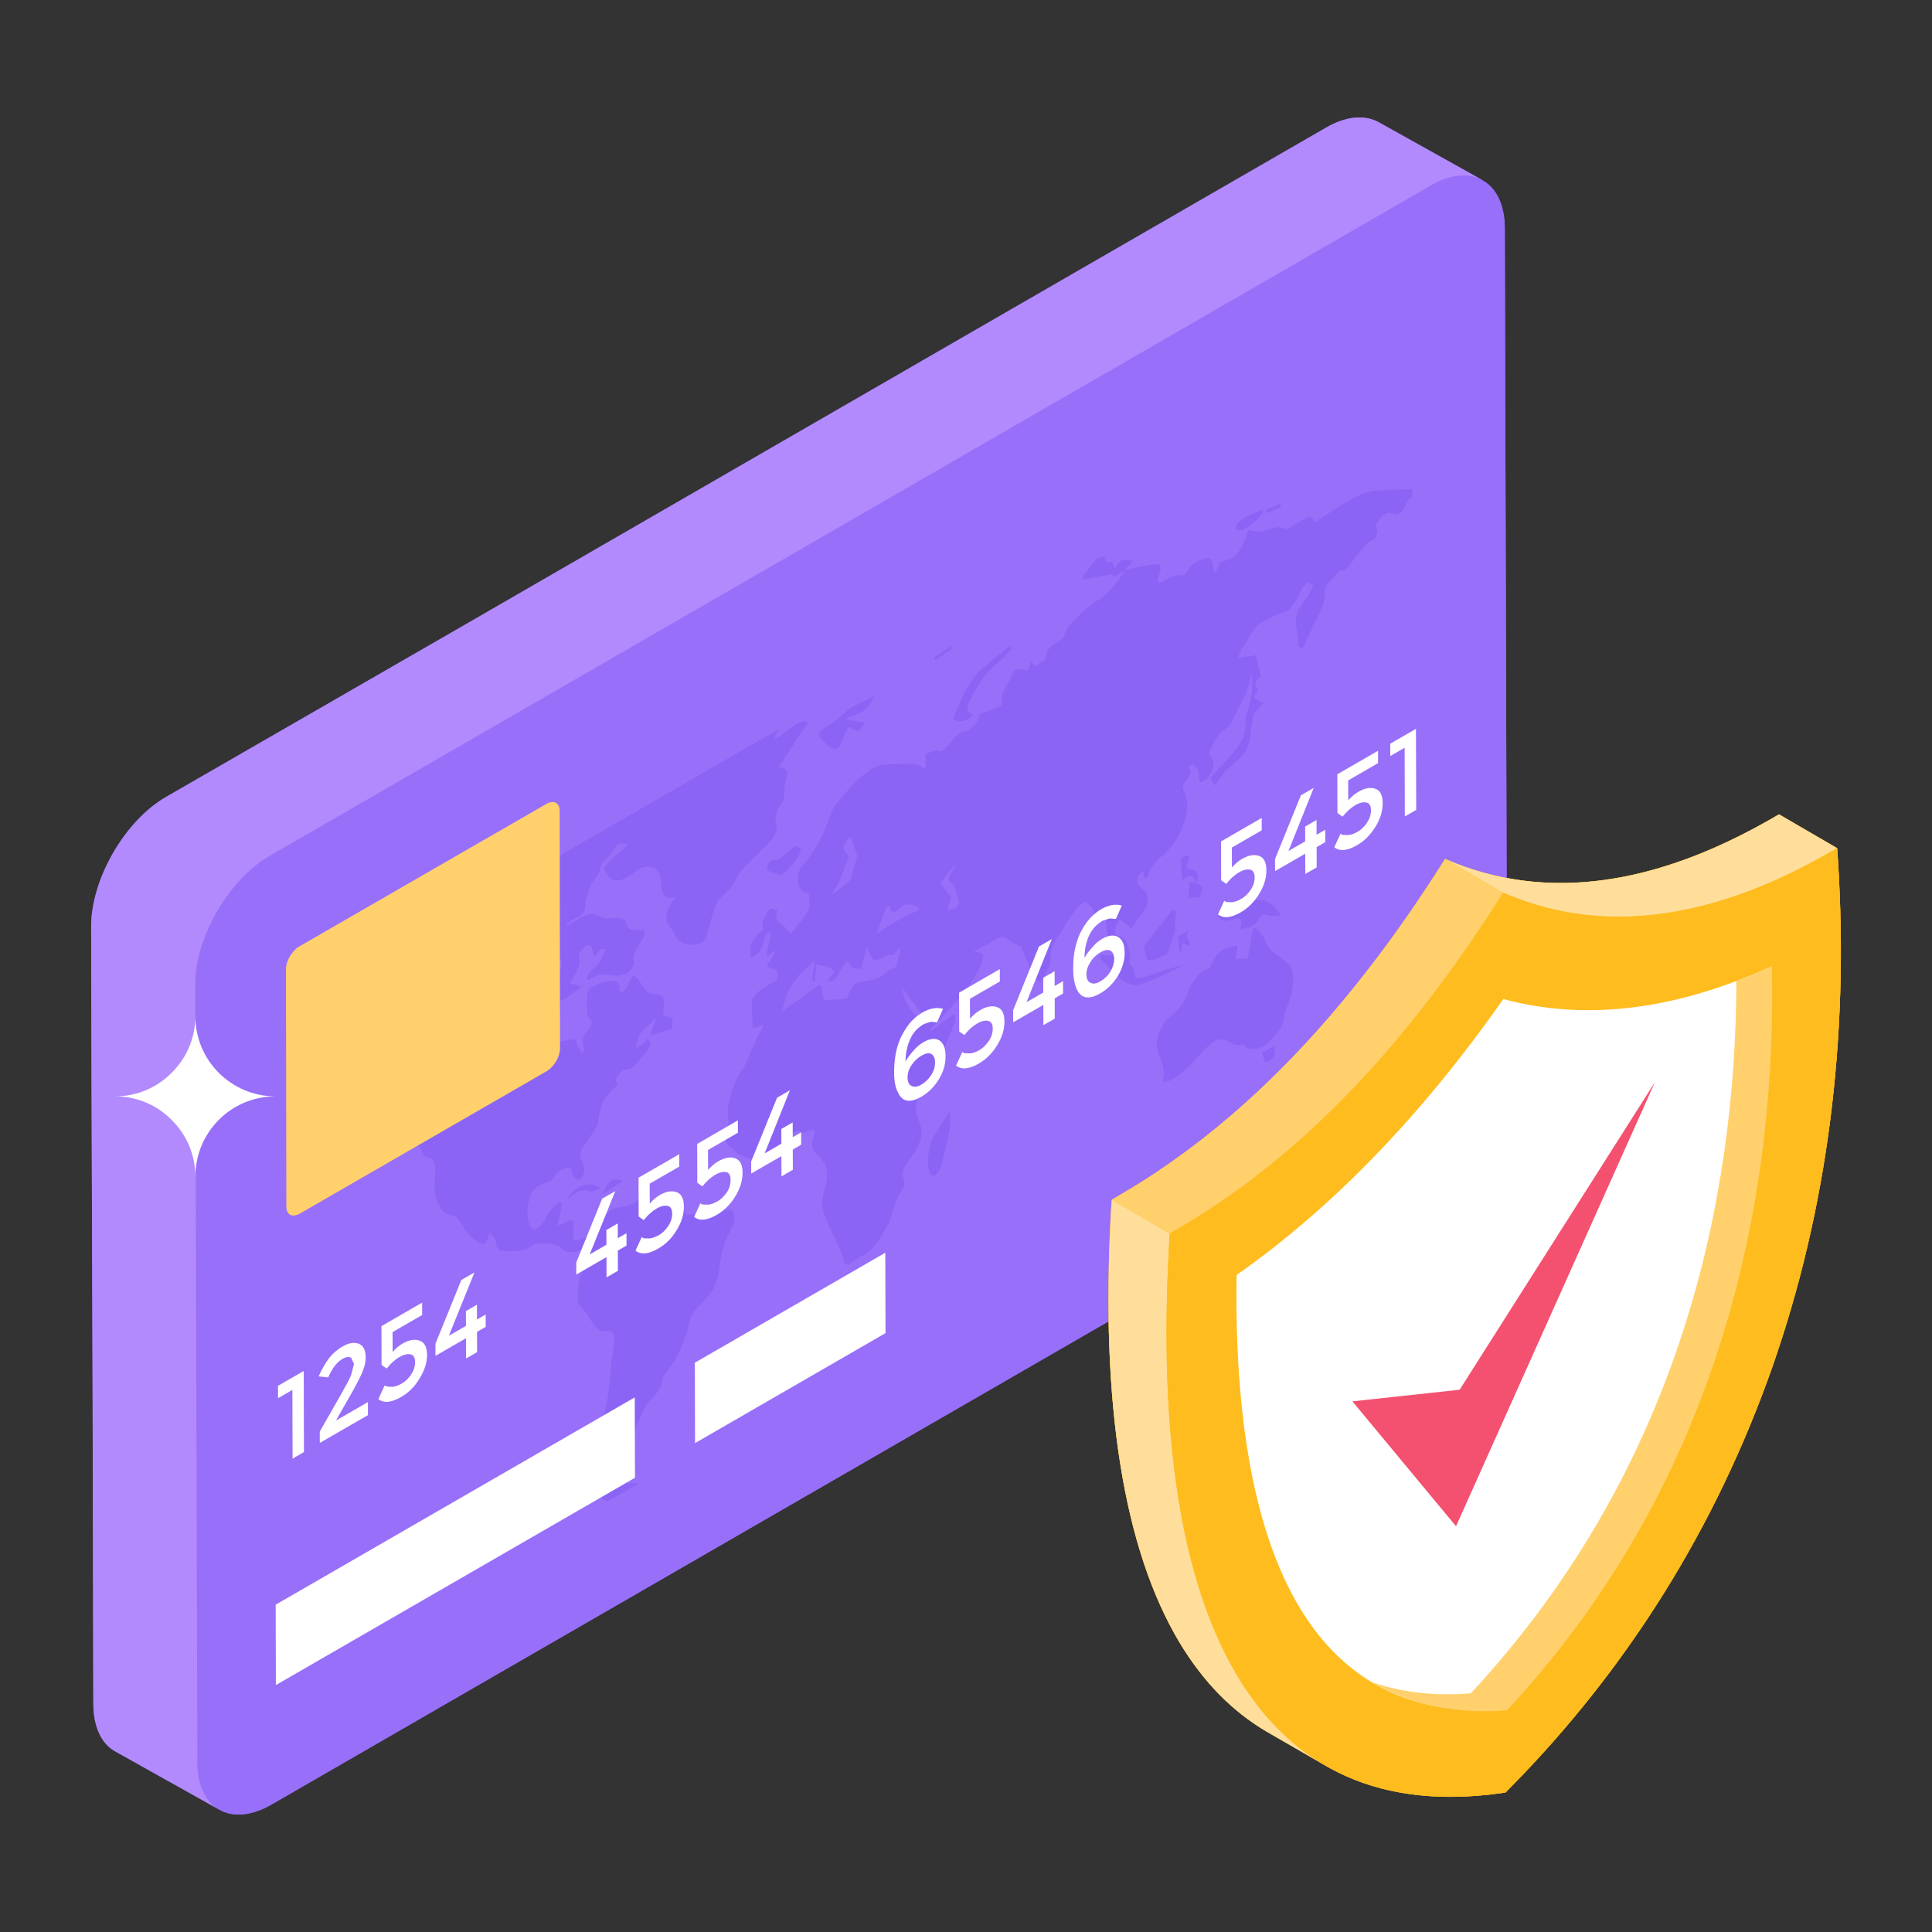 <svg id="Layer_1" enable-background="new 0 0 53 53" height="512" viewBox="0 0 53 53" width="512" xmlns="http://www.w3.org/2000/svg"><rect x="0" y="0" width="53" height="53" fill="#333333" stroke="none"/><g id="_x35_9"><g><path d="m41.341 27.58c0 1.3-.92 2.89-2.04 3.54l-31.85 18.38c-.62.36-1.18.36-1.55.06.03.03.07.06.11.08l-2.86-1.6c-.36-.2-.59-.66-.59-1.31l-.02-8.54-.03-8.77-.01-4c0-1.3.91-2.89 2.04-3.55l8.16-4.7 13.26-7.66 10.42-6.01c.57-.33 1.08-.35 1.45-.14l2.85 1.59c-.01-.01-.03-.02-.05-.02.4.2.65.66.65 1.34z" fill="#986ff9"/></g><g><g><g><g><g><g><path d="m48.621 37.5c-1.54 4.38-3.96 8.27-7.21 11.56l-.11.11-.11.02c-1.94.27-3.59 0-4.94-.82l-1.49-.86c-.96-.56-1.76-1.38-2.41-2.46-1.53-2.57-2.16-6.53-1.88-11.78l.03-.36.29-.17c.46-.27.91-.55 1.35-.87 1.41-.99 2.76-2.21 4.05-3.66 1.13-1.27 2.21-2.71 3.24-4.32l.21-.33.21.09c1.76.71 3.67.76 5.7.15.96-.28 1.95-.72 2.96-1.29l.29-.17 1.6.93.02.33c.31 4.9-.29 9.58-1.8 13.9z" fill="#febc1f"/></g></g></g></g><g><g><g><path d="m40.679 4.947c-.362-.201-.874-.181-1.447.151l-6.432 8.221-8.201 10.492-9.768 12.482-4.774 6.1-4.643 5.939c0 .643.231 1.096.593 1.307l-2.854-1.598c-.362-.201-.593-.663-.593-1.306l-.02-8.542-.03-8.774-.01-4c0-1.296.915-2.884 2.04-3.547l8.16-4.703 13.266-7.658 10.412-6.01c.573-.332 1.085-.352 1.457-.141z" fill="#b28afd"/></g><g><path d="m39.231 5.099c1.132-.653 2.045-.133 2.049 1.168l.06 21.31c.004 1.301-.92 2.891-2.044 3.54l-31.841 18.383c-1.124.649-2.037.128-2.041-1.172l-.06-21.31c-.004-1.291.912-2.887 2.044-3.54z" fill="#986ff9"/></g><g opacity=".5"><g><path d="m26.094 17.723c.002.028.004.057.007.085-.154.105-.309.211-.463.317-.002-.031-.006-.061-.008-.091.155-.104.309-.207.464-.312z" fill="#7e5af2"/></g><g><path d="m15.864 32.573c.198-.114.427-.119.622.014-.099.036-.225.125-.292.099-.129-.049-.262-.035-.419.055-.072.042-.149.099-.232.174.084-.154.197-.27.322-.343z" fill="#7e5af2"/></g><g><path d="m16.79 32.377c.083-.048.175-.036.3.021-.212.14-.383.252-.572.376.1-.218.181-.344.272-.397z" fill="#7e5af2"/></g><g><path d="m12.636 26.269c.052-.03.101-.024.141.07.043.101.263.022.393.022.048-.113.098-.229.129-.301.128-.002.223-.007.315-.005.028.001.071.018.067.039-.011.058-.037.151-.07.178-.213.185-.429.381-.645.521-.007.004-.013.008-.02.012-.111.064-.243.074-.33.041-.129-.05-.263.014-.413.093-.05.026-.098.018-.204.035.206-.241.354-.435.515-.599.04-.04.081-.084.121-.108z" fill="#7e5af2"/></g><g><path d="m13.115 25.748c.06-.035.132-.031.197-.05-.059.121-.106.285-.181.352-.012.011-.024.02-.038.027-.077.045-.174.038-.296.07.124-.167.198-.298.287-.377.01-.009.02-.016.031-.022z" fill="#7e5af2"/></g><g enable-background="new"><g><path d="m34.617 28.879c.133-.07.227-.12.332-.174.048.11.046.265-.099.38-.018.014-.034.025-.048.033-.16.092-.12-.144-.184-.239z" fill="#7e5af2"/></g><g><path d="m34.368 25.486c.024-.012.047-.024.071-.036.087.103.211.171.253.313.118.403.478.456.689.723.129.164.122.641-.017.997-.053.135-.132.288-.138.404-.019.316-.243.496-.408.697-.035.042-.08.078-.13.107-.196.113-.471.119-.549.003-.011-.015-.016-.054-.027-.049-.275.118-.388-.133-.604-.129-.067.001-.134.025-.202.064-.165.095-.331.283-.488.457-.068.075-.135.153-.206.219-.099.093-.2.19-.303.258-.045.031-.093.062-.14.089-.069.04-.137.071-.198.081-.129.021-.039-.161-.046-.259-.014-.198-.074-.371-.145-.523-.124-.265.005-.733.305-.998.209-.185.383-.339.498-.673.101-.297.274-.502.451-.605.05-.029.1-.049.148-.061.068-.136.113-.266.187-.362.066-.085.162-.138.245-.193.033-.019.065.001.098-.011.271-.1.272-.102.173.301.108-.002.218-.002.344-.003.049-.29.093-.55.137-.81z" fill="#7e5af2"/></g><g><path d="m33.537 24.917c.11-.063.167.043.22.144.086-.098.177-.245.243-.284.007-.004.013-.007.02-.008.235-.054.484-.111.68-.061.188.049.317.226.449.418-.12-.003-.251.02-.355-.016-.059-.02-.107-.032-.158-.003-.039.022-.079.07-.127.157-.029.053-.092.104-.15.137-.02.011-.039.021-.056.027-.098.038-.192.038-.3.057.119-.287.001-.318-.183-.264-.194.059-.369.084-.426-.159.057-.077.104-.122.144-.146z" fill="#7e5af2"/></g><g><path d="m32.644 25.505c-.194.252.018.255.009.451-.086-.038-.15-.067-.218-.096-.012.076-.023.152-.035.229-.016.009-.032.019-.049.028-.01-.143-.021-.287-.031-.425.131-.076.219-.126.324-.187z" fill="#7e5af2"/></g><g><path d="m32.832 24.228.001-.005.004.006z" fill="#7e5af2"/></g><g><path d="m32.636 24.19c.057.011.127.024.196.039.002 0.0.004.001.006.001l-.009.009c.054.032.139.037.154.102.014.06-.049.183-.078.279-.057-0-.113-.004-.173.003-.053.006-.109.024-.14.031.014-.149.029-.305.044-.465z" fill="#7e5af2"/></g><g><path d="m32.155 24.959c.029.012.088.034.109.044-.015.196-.026.354-.037.512.011-.009.022-.017.032-.025-.063.182-.126.363-.191.545-.018.049-.042.136-.055.143-.167.069-.35.175-.488.165-.084-.007-.101-.195-.14-.31-.009-.025.013-.098.035-.128.237-.309.475-.614.735-.946z" fill="#7e5af2"/></g><g><path d="m32.544 23.81c.152.067.402.025.29.413-.048-.07-.086-.156-.151-.196-.025-.015-.068-.002-.125.031-.038.022-.082.052-.133.089-.009-.202-.018-.404-.027-.606.011-.007.022-.013.032-.019.21-.121.226-.054.113.287z" fill="#7e5af2"/></g><g><path d="m28.791 26.655c.143.04.213.114-.039.34.013-.113.026-.227.039-.34z" fill="#7e5af2"/></g><g><path d="m26.055 30.489c.001.178.025.329-.004.497-.047.281-.132.575-.194.861-.034.153-.094.323-.194.381-.023.013-.049.021-.076.02-.085-0-.123-.195-.134-.333-.011-.139.028-.315.059-.478.016-.082.051-.181.098-.258.124-.205.258-.402.445-.69z" fill="#7e5af2"/></g><g><path d="m34.111 14.219c.005-.003.009-.005.014-.008.171-.088.342-.158.512-.234.003.033.007.066.01.1-.071.077-.138.165-.212.227-.085.071-.174.137-.262.188-.017.01-.035.019-.052.028-.07.034-.146.033-.203.017-.022-.006-.018-.128.003-.15.056-.066.126-.13.19-.167z" fill="#7e5af2"/></g><g><path d="m30.865 15.651.002-.002-.001.002z" fill="#7e5af2"/></g><g><path d="m30.115 15.316c.073-.042.194-.049.199-.01.015.123.051.137.16.1.044-.016.065.114.104.192.066-.118.125-.183.182-.216.105-.061.201-.012.316.01-.092.112-.151.184-.209.256l.005-.007c-.112.065-.223.129-.345.199-0-.038-0-.09-0-.097-.278.054-.541.106-.803.158-.005-.033-.01-.066-.015-.099.125-.159.242-.336.377-.465.008-.008.019-.016.03-.022z" fill="#7e5af2"/></g><g><path d="m38.02 13.446c.244-.014.485-.022.726-.031 0.0.066 0.0.131.001.197-.057.064-.148.131-.166.191-.049.159-.115.244-.183.283-.069.04-.139.032-.194.006-.076-.036-.142-.03-.204.006-.092.053-.175.171-.267.32.02.049.064.093.057.16-.006.064-.067.206-.095.222-.289.121-.458.451-.676.711-.037.044-.098.126-.117.137-.05-.025-.093-.019-.133.004-.054.031-.105.096-.155.159-.05.063-.1.126-.154.158-.049.028-.135.201-.126.245.065.332-.183.664-.331.995-.084.187-.171.373-.256.56-.036-.003-.071-.006-.107-.009-.032-.252-.083-.493-.089-.763-.006-.328.342-.557.472-.949-.052-.015-.131-.08-.18-.051-.099.091-.192.244-.238.37-.059.162-.201.338-.333.414-.04.023-.078.037-.113.039-.124.006-.351.159-.549.259-.263.151-.353.464-.519.688-.048.066-.075.159-.131.28.167-.025.314-.046.497-.073.035.158.082.377.13.593-.272.19-.1.271-.076.386-.04.048-.077.094-.115.141.037.044.067.1.114.128.05.03.115.032.173.045-.097.104-.193.209-.29.311-.063.291-.078.544-.126.806-.019.102-.101.249-.177.333-.136.15-.294.257-.434.404-.11.114-.204.262-.332.429-.025-.039-.063-.101-.132-.209.191-.203.37-.382.539-.58.129-.15.268-.316.356-.491.068-.135.066-.296.087-.442.011-.068-.014-.129.008-.193.16-.451.212-.833.14-1.196-.024.438-.275.851-.49 1.268-.047.093-.117.229-.174.262-.272.156-.367.428-.49.694.028.052.063.103.089.162.091.202-.03.487-.261.621-.04.022-.091.019-.094-.004-.019-.101-.007-.227-.037-.315-.024-.074-.091-.107-.156-.178-.019.019-.07.065-.104.096.171.169-.076.335-.141.488-.027.063.005.151.031.206.192.398-.019 1.141-.475 1.608-.201.206-.437.349-.53.691-.006.025-.071.06-.097.081-.012-.087-.021-.158-.03-.228-.049.053-.129.112-.142.16-.02.079-.02.177.009.22.063.096.17.144.223.25.075.15.039.342-.142.56-.102.124-.189.271-.274.393-.123-.095-.228-.177-.335-.259-.157.274-.16.458.024.486.207.032.209.276.278.449.027.066-.051.259-.013.288.102.08.123.212.153.364.014.076.23-.003.358-.028.017-.003.035-.012.054-.023.396-.151.657-.219.924-.269-.404.181-.814.398-1.21.526-.178.058-.354-.02-.48-.118-.228-.175-.419-.409-.625-.619.01-.025.019-.051.029-.076.123.006.247.012.422.02-.061-.12-.106-.204-.148-.292-.036-.076-.084-.147-.095-.242-.022-.201-.024-.417-.035-.666-.082.087-.146.146-.196.174-.093.054-.134.001-.143-.171-.007-.144-.15-.2-.225-.287-.316.182-.461.53-.653.811-.166.244-.337.492-.301.763.008.058-.001.144-.031.208-.072.148-.162.291-.245.435-.062-.052-.144-.084-.182-.163-.131-.276-.247-.57-.35-.815-.12-.06-.228-.092-.311-.16-.1-.082-.19-.149-.361-.051-.079.052-.119.076-.159.099-.145.084-.297.15-.471.241.07.015.112.026.156.033.129.024.13.117.045.32-.264.622-.696 1.037-1.102 1.485-.094.102-.192.196-.287.294.004.021.009.041.014.06.158-.121.316-.245.475-.362.022-.016.158-.12.171-.096.027.049.04.149.01.222-.152.379-.309.76-.487 1.133-.115.24-.267.471-.407.7-.218.358-.198.623-.098.841.152.327.093.608-.217 1.038-.131.182-.301.386-.186.58.028.048.006.215-.038.275-.244.334-.239.699-.435 1.035-.176.302-.338.605-.605.759-.027.016-.056.03-.085.042-.086.046-.134.084-.181.121-.046.036-.091.071-.132.095-.034.02-.065.031-.09.027-.09-.013-.097-.222-.149-.337-.168-.375-.359-.728-.5-1.129-.051-.147-.032-.406.038-.615.157-.468.03-.704-.141-.884-.127-.135-.274-.207-.155-.558.059-.173-.008-.227-.154-.148-.06.034-.15.074-.173.044-.114-.15-.258.016-.413.144-.231.191-.506.462-.742.553-.202.078-.384-.032-.559-.09-.09-.03-.136-.146-.221-.191-.147-.079-.198-.214-.114-.494.041-.134.037-.278.016-.389-.05-.274.185-.999.412-1.287.083-.105.13-.26.19-.394.071-.156.135-.315.208-.471.045-.098.099-.192.174-.336-.125.036-.197.057-.297.087-.012-.25-.038-.498-.026-.765.002-.058.142-.216.225-.279.147-.108.297-.178.46-.272.06-.229-.002-.323-.152-.334-.05-.004-.085-.044-.128-.068.046-.068.094-.135.139-.204.04-.06.078-.123.098-.213-.079.059-.156.119-.252.193.044-.225.083-.427.13-.672-.029-.016-.057-.017-.084-.002-.042.024-.078.088-.1.2-.048.237-.148.405-.374.485-0-.113-.001-.225-.001-.357.034-.053.084-.14.143-.213.059-.074.128-.134.21-.215-.006-.07-.04-.148-.013-.221.046-.118.124-.269.204-.336.063-.037.198.033.189.064-.109.367.168.302.235.469.028.072.101.098.15.145.149-.199.339-.4.459-.631.07-.133.025-.311.032-.469-.22-.014-.345-.215-.299-.529.011-.073.07-.188.125-.249.374-.418.601-.898.771-1.414.033-.1.112-.215.184-.303.302-.372.613-.735.972-.943.124-.069.219-.094.301-.098.284-.015.567-.026.841-.014.105.005.187.076.303.128-0-.13-.001-.24-.001-.399.1-.034.24-.129.315-.099.053.023.098.016.144-.01.044-.026.089-.07.141-.124.158-.163.308-.4.517-.401.015-0.0.032-.006.051-.017.07-.04.161-.142.233-.216.034-.035.046-.122.084-.231.156-.063.362-.147.581-.235.008-.019.04-.07.034-.086-.077-.256.184-.513.272-.766.058-.169.27-.198.421-.094.026-.067.051-.133.105-.268.053.057.092.101.128.138.093-.075.177-.142.276-.221-.01-.205.104-.323.259-.413.165-.094.246-.159.275-.322.011-.061.087-.158.143-.214.241-.239.476-.492.744-.646.025-.014.05-.028.075-.04.14-.08.272-.251.391-.387.102-.117.192-.258.286-.389.316-.089.549-.138.777-.17.214-.03.246.053.137.341-.068.178-.007.194.094.137.185-.103.368-.222.53-.171.012.004.035-.004.061-.019.045-.026.098-.072.114-.107.098-.214.217-.227.348-.294.234-.116.355-.064.356.21 0.0.035.023.056.061.144.058-.143.094-.231.125-.308.133-.026.236-.055.321-.105.187-.108.292-.31.461-.77.085.015.165.036.251.044.059.007.123.013.189-.014.213-.087.411-.15.578-.06.025.013.068-.004.116-.032.043-.025.115-.074.166-.104.05-.029.081-.049.112-.068.033-.021.066-.043.098-.061.123-.071.235-.102.294.061.005.014.033.017.049.008.292-.192.568-.392.862-.561.181-.105.366-.196.541-.251.178-.056.344-.044.514-.053zm-13.4 12.943c.028-.128.054-.253.082-.381-.016.001-.031.001-.046-0-.049.067-.098.133-.146.2-.084-.028-.164-.009-.246.034-.151.081-.299.164-.368.007-.038-.086-.077-.171-.116-.255-.038.075-.028.116-.039.162-.035.139-.078.279-.119.418-.078-.008-.167.004-.229-.033-.062-.036-.093-.122-.137-.182-.16.113-.241.448-.399.539-.049.028-.106.033-.174 0.0.074-.081.14-.153.206-.224-.047-.048-.083-.116-.143-.138-.103-.039-.219-.05-.362-.078-.008.168-.016.307-.024.447-.028.011-.057.023-.086.035.026-.193.053-.385.08-.585-.148.132-.296.265-.43.386-.111.168-.238.321-.314.486-.08.174-.112.361-.156.512.266-.188.554-.385.84-.598.224-.165.261-.155.269.1.003.076.019.188.062.189.195.004.404-.026.608-.043.062-.19.167-.432.365-.455.183-.02.362-.034.556-.146.066-.038.133-.087.203-.152.05-.044.105-.045.161-.077.043-.025.082-.068.103-.167m-1.624-2.153c-.041.093-.115.179-.173.267l.022.021c.143-.111.287-.218.429-.334.027-.023.057-.08.07-.121.065-.211.127-.423.176-.589-.069-.185-.132-.359-.195-.531-.215.237-.231.325-.094.465.025.027.05.088.034.132-.081.231-.169.462-.269.691m1.736 2.831c.095.498.418.958.642.876-.226-.31-.433-.593-.642-.876m-.442-2.109c-.067.184-.136.368-.24.648.243-.158.223-.154.523-.328.35-.202.4-.209.616-.309.002-.027.005-.054.007-.081-.14-.033-.259-.141-.438-.038-.051.029-.106.075-.168.145-.003.004-.007.007-.012.009-.034.019-.096.009-.12-.015-.038-.036-.049-.109-.071-.168-.033.045-.066.091-.099.137m1.913-.034c.037-.021.112-.153.105-.18-.034-.154-.081-.299-.138-.43-.036-.082-.14-.11-.141-.206-.001-.074.107-.215.167-.325-.01-.01-.019-.021-.029-.031-.113.146-.226.292-.367.472.107.142.202.263.307.404-.032.086-.071.188-.118.316.086-.004.149.013.214-.019" fill="#7e5af2"/></g><g><path d="m21.764 23.243c.113-.065.167-.009.206.061.017.028-.086.223-.156.317-.092.124-.207.223-.365.391-.119-.037-.257-.072-.386-.127-.025-.01-.029-.103-.008-.149.024-.052.095-.135.124-.152.004-.003.008-.004.01-.003.065.026.131.009.196-.029.105-.061.209-.175.304-.255.027-.023.052-.041.074-.053z" fill="#7e5af2"/></g><g><path d="m14.25 25.165-.003-.002.004.001z" fill="#7e5af2"/></g><g><path d="m14.4 24.961c.078-.045.169-.002.321.121-.041.043-.079.073-.115.093-.141.081-.243.013-.356-.011.053-.107.099-.174.15-.203z" fill="#7e5af2"/></g><g><path d="m13.74 25.22c.215-.124.369-.124.506-.057.011.135-.031.193-.086.225-.025.015-.053.024-.081.033-.028.009-.056.018-.078.031-.002.001-.003.002-.005.003-.003.002-.007.004-.01.006-.067.039-.145.04-.2.022-.067-.021-.115-.085-.203-.158.056-.042.108-.077.158-.105z" fill="#7e5af2"/></g><g><path d="m21.347 21.05c.243-0.0.309.091.193.435-.054.161.032.337-.106.563-.035.058-.08.115-.099.174-.031.092-.078.216-.061.27.065.192.049.383-.16.601-.228.238-.463.462-.692.695-.064.065-.142.143-.174.221-.109.263-.272.43-.457.595-.066.059-.138.176-.17.268-.089.261-.164.524-.235.783-.032.114-.082.172-.137.203-.043.025-.089.034-.13.043-.264.051-.473-.009-.593-.24-.055-.109-.134-.193-.192-.301-.11-.203-.058-.398.185-.739-.242.069-.394-.096-.39-.421.006-.392-.365-.566-.698-.296-.08.065-.157.121-.232.165-.156.09-.3.122-.422.048-.083-.051-.13-.164-.215-.276.156-.314.444-.414.677-.697-.102.023-.186-.035-.277.018-.046.027-.094.081-.146.188-.093.185-.313.232-.356.506-.017.107-.15.252-.243.399-.042.125-.094.281-.169.506.042.229-.052.316-.179.39-.132.076-.269.129-.361.265.068-.034.11-.051.146-.071.253-.176.539-.38.786-.206.127.092.349.028.523.047.076.01.191.014.198.087.033.28.238.236.418.237.134-0.0.146.063.047.251-.106.199-.284.379-.239.622.016.078-.073.25-.198.322-.025.014-.051.025-.079.03-.06.01-.124.031-.182.032-.218.006-.404-.107-.662.042-.034.02-.07.044-.107.075-.019.011-.042-.015-.064-.025.037-.201.156-.261.273-.369.096-.089.163-.275.257-.443-.069-.01-.121-.016-.147-.018-.072.091-.126.162-.181.232-.013-.052-.028-.1-.04-.154-.023-.106-.027-.23-.179-.152-.151.087-.213.208-.19.327.049.247-.122.467-.266.687.116.035.215.064.338.102-.165.12-.296.216-.428.313-.085.029-.181.062-.263.109-.05.029-.094.062-.126.108-.171.243-.323.529-.424.801-.024.066.162.201.289.204.236.004.5-.07.748-.098.037-.005.048.077.068.121.046.09.09.184.135.275.019-.021.039-.04.058-.061.002-.03.01-.066.004-.088-.051-.158-.082-.294.132-.524.115-.125.098-.266-.005-.328-.043-.025-.041-.132-.045-.212-.007-.121-.008-.247.004-.378.006-.062.052-.19.076-.204.172-.083.356-.188.508-.196.134-.008.31-.047.309.22-0.0.078.037.096.085.068.044-.026.098-.089.14-.18.073-.154.111-.233.147-.254.037-.021.072.02.142.105.073.088.123.207.198.29.05.056.118.098.195.1.298.009.344.092.283.499-.008.061.049.134.099.133.175-.007.19.123.138.338-.196.058-.378.11-.588.172.052-.154.103-.3.161-.471-.17.165-.332.294-.461.463-.063.081-.066.239-.095.361.074-.048.148-.091.221-.144.026-.019.047-.061.075-.098.139.035.141.145-.002.323-.129.159-.259.323-.4.457-.082.051-.156.037-.241.052-.083.107-.287.226-.143.418-.391.275-.506.626-.54 1.019-.007.074-.088.19-.145.28-.08.127-.167.249-.253.373-.098.142-.122.254-.069.361.046.09.076.205.085.327.004.053-.051.161-.098.224-.034.022-.098.007-.129-.015-.042-.029-.078-.075-.098-.133-.035-.11-.042-.229-.215-.14-.127.064-.225.057-.311.265-.02.05-.131.101-.182.119-.366.12-.469.238-.522.689-.021.186.002.377.065.5.046.092.122.102.204.054.087-.05.18-.165.249-.316.059-.128.184-.26.289-.354.12-.076.151-.022.12.109-.039.16-.07.317-.106.478.038-.003.057.002.077-.01.386-.197.387-.196.349.256-.018.221.08.19.248.132.283-.099.432-.422.634-.645.067-.074.126-.123.183-.156.087-.05.167-.062.258-.069.095-.006.206-.035.31-.095.08-.052.112-.074.142-.091.102-.059.184-.075.272-.006.14.112.289.221.56.065.259-.148.339.089.44.257.021.033.039.084.075.083.484-.018.813-.101 1.157-.138.151-.017.198.269.06.52-.198.36-.287.691-.322 1.037-.02.193-.08.429-.181.62-.098.183-.267.346-.413.49-.177.17-.209.33-.263.548-.109.43-.3.867-.613 1.248-.045.053-.092.14-.103.201-.036.213-.126.367-.293.514-.08.07-.161.196-.212.305-.144.308-.272.619-.415.947.12.139.12.139-.105.613-.129.272-.046.502.16.462.081-.014.154-.002.232-.001l-.859.496c-.285-.078-.351-.387-.313-.782.047-.5.054-1.001.193-1.52.185-.692.159-1.285.277-1.939.046-.248.016-.457-.173-.429-.302.042-.39-.205-.519-.411-.073-.114-.167-.205-.248-.311-.024-.033-.048-.078-.046-.13.012-.301-.011-.585.209-.946.162-.265.155-.365.045-.549-.04.04-.084.073-.131.1-.208.12-.457.109-.559-.021-.061-.08-.172-.103-.272-.122-.117-.021-.245-.011-.37-.011-.039 0-.085-.001-.126.023-.044.031-.075.052-.106.07-.263.152-.481.106-.707.113-.125.003-.221-.061-.227-.256-.005-.103-.095-.151-.163-.247-.059.139-.092.221-.136.325-.326-.085-.522-.331-.683-.635-.042-.081-.114-.151-.199-.159-.295-.031-.409-.296-.49-.596-.037-.142-.006-.349.006-.532.02-.267-.022-.451-.23-.481-.075-.01-.123-.114-.152-.203-.04-.121-.155-.182-.31-.125-.02.008-.04-.012-.054-.025-.129-.122-.237-.28-.391-.355-.125-.062-.295-.06-.461-.022-.117.027-.237.064-.355.132-.132.076-.262.191-.383.372-.062.094-.113.199-.178.287-.065.086-.14.156-.212.234-.041.043-.087.081-.126.129-.208.244-.409.494-.62.73-.034.038-.074.065-.115.088-.058.032-.081.045-.101.057-.01-.022-.02-.045-.029-.067.21-.26.42-.521.63-.784-.003-.024-.007-.048-.009-.074-.099.039-.198.079-.297.117-.113-.05-.248-.059-.4-.068-.008-.23.001-.498.255-.726-.145 0-.299.003-.453.005.003-.033.005-.064.007-.094.117-.146.233-.29.375-.466-.1-.016-.181-.029-.272-.046.021-.056.031-.123.06-.159.295-.343.585-.693.891-1.009.096-.099.233-.106.351-.15.397-.148.801-.33 1.187-.428.31-.077.577-.349.83-.578.311-.281.601-.305.898-.417.086-.032.172-.048.32-.089-.085-.134-.139-.22-.205-.325-.09.148-.172.233-.25.278-.121.07-.232.043-.344.007.044-.189.089-.38.144-.619.214-.17.509-.343.78-.312.257.026.485-.041.747-.352.074-.086.17-.139.278-.226-.025.347.008.581.292.525.028-.006.048.109.032.174-.02.084-.083.177-.143.295l.259-.149-.043-.025c.098-.211.197-.425.277-.596-.192-.008-.347-.011-.496-.029-.022-.001-.032-.093-.015-.118.089-.133.182-.286.286-.38.115-.104.245-.149.375-.271-.252-.061-.63.295-.789.03.23-.198.47-.408.711-.6.017-.013.034-.024.051-.034.072-.041.148-.061.221-.093.061-.028.127-.038.186-.072.112-.093.166-.209.227-.301-.061.013-.122.016-.183.038-.25.092-.41-.012-.554-.142-.065-.058.101-.411.258-.557.194-.181.391-.355.582-.538.041-.037.07-.106.103-.161l5.969-3.446c-.03.069-.059.139-.106.252.32-.11.645-.575.931-.452-.266.401-.534.808-.828 1.251zm-5.978 5.568c.06-.221.091-.365-.124-.287-.176.065-.268-.118-.195-.351.047-.155.129-.31.195-.466-.013-.007-.027-.015-.04-.025-.134.245-.271.49-.445.805.189.102.388.206.609.325" fill="#7e5af2"/></g></g><g><path d="m23.43 19.362c.17-.098.358-.161.566-.267-.126.257-.252.378-.381.453-.134.078-.273.105-.419.179.195.037.36.068.524.099-.067.115-.105.181-.15.207-.06.035-.131-.003-.297-.09-.087.187-.172.371-.269.582-.254.056-.37-.151-.514-.293-.063-.062.008-.191.121-.256.214-.124.415-.287.626-.477.062-.055.126-.099.193-.138z" fill="#7e5af2"/></g><g><path d="m27.723 17.702c.009.033.019.067.028.1-.124.126-.244.273-.372.376-.278.226-.494.521-.68.863-.212.39-.214.42-0.0.583-.046.038-.091.069-.133.094-.166.096-.301.088-.424-.002.226-.498.392-1.035.835-1.405.248-.206.498-.406.746-.61z" fill="#7e5af2"/></g><g><path d="m34.74 13.969c.133-.053.264-.105.396-.158-.004.037-.008.074-.013.113-.133.053-.265.107-.398.161.005-.039.011-.078.015-.116z" fill="#7e5af2"/></g><g><path d="m14.246 25.163.004.002-.004-.002z" fill="#7e5af2"/></g></g><g><g><path d="m15.363 28.765c0 .221-.161.492-.352.613l-6.794 3.919c-.201.111-.362.03-.362-.201l-.01-6.512c0-.221.161-.492.352-.613l6.794-3.919c.201-.111.362-.03.362.191z" fill="#ffd06c"/></g><g><path d="m11.58 35.735.001.339-.812.469.002.547c.074-.09.172-.175.27-.232.18-.104.336-.128.468-.081s.206.174.206.391c.001.217-.073.438-.212.66-.131.217-.303.383-.5.496-.263.152-.468.176-.624.058l.172-.373.066.028.148.009c.082-.01.164-.038.254-.09.098-.057.18-.132.254-.241.074-.109.114-.226.114-.349-0-.123-.042-.193-.124-.212-.082-.019-.181.001-.304.072-.123.071-.238.175-.352.317l-.14-.099-.003-1.065z" fill="#fff"/></g><g><path d="m17.413 38.334.006 2.205-9.851 5.687-.006-2.205z" fill="#fff"/></g><g><path d="m24.286 34.366.006 2.205-5.225 3.017-.006-2.205z" fill="#fff"/></g><g><path d="m8.332 37.61.006 2.224-.312.18-.005-1.885-.394.227-.001-.339z" fill="#fff"/></g><g><path d="m9.415 36.929c.164-.095.304-.109.427-.067.123.051.189.174.19.372 0.0.122-.024.24-.081.377-.049.132-.147.321-.286.571l-.45.788.878-.507.001.358-1.321.762-.001-.311.58-1.015c.131-.236.229-.406.278-.529l.081-.311-.083-.179c-.066-.019-.14-.014-.23.038-.156.09-.287.26-.393.51l-.263-.028c.082-.189.18-.359.278-.491.106-.137.238-.25.393-.34z" fill="#fff"/></g><g><path d="m13.016 34.906-.702 1.736.468-.27-.001-.405.303-.175.001.405.238-.137.001.339-.238.137.002.556-.303.175-.002-.556-.837.483-.001-.33.71-1.75z" fill="#fff"/></g><g><path d="m16.879 32.676-.702 1.736.459-.265-.001-.405.312-.18.001.405.238-.137.001.339-.238.137.002.556-.312.18-.002-.556-.828.478-.001-.33.71-1.75z" fill="#fff"/></g><g><path d="m18.634 31.663.001.339-.812.469.002.547c.074-.09.172-.175.27-.232.181-.104.336-.128.468-.081.132.047.198.179.198.395s-.064.434-.204.656c-.131.217-.303.383-.5.496-.262.152-.468.176-.624.058l.171-.373.058.033.156.004c.082-.01.164-.038.254-.09.098-.057.18-.132.254-.241.074-.109.114-.226.114-.349-0-.123-.042-.193-.124-.212-.082-.019-.181.001-.304.072-.123.071-.238.175-.352.317l-.14-.099-.003-1.065z" fill="#fff"/></g><g><path d="m20.242 30.734.001.339-.82.474.002.547c.082-.095.172-.175.279-.236.18-.104.336-.128.468-.081.132.047.198.179.198.395.001.217-.065.434-.204.656-.139.222-.303.383-.508.501-.254.147-.468.176-.616.054l.171-.373.058.033.156.004c.074-.005.164-.038.254-.09.09-.052.172-.128.254-.241.074-.109.106-.222.106-.344-0-.123-.033-.198-.116-.216-.082-.019-.181.001-.304.072-.123.071-.246.18-.352.317l-.14-.099-.003-1.065z" fill="#fff"/></g><g><path d="m21.669 29.91-.693 1.731.459-.265-.001-.405.312-.18.001.405.23-.133.001.339-.23.133.002.556-.312.18-.002-.556-.828.478-.001-.33.71-1.75z" fill="#fff"/></g><g><path d="m25.765 28.537c.115.075.173.212.174.438.001.217-.056.429-.187.637-.123.203-.287.364-.475.473-.312.18-.525.143-.641-.111-.074-.136-.108-.325-.108-.551-.001-.226.023-.438.064-.613.041-.175.106-.335.179-.462.139-.26.319-.449.524-.567.213-.123.402-.157.575-.105l-.163.368-.173-.014-.189.062c-.172.099-.303.241-.377.416-.082.179-.122.382-.13.613.049-.085.115-.179.205-.279.082-.104.18-.189.287-.251.172-.099.32-.119.435-.053zm-.219.957c.074-.118.106-.231.106-.344-0-.113-.033-.188-.099-.235-.066-.038-.156-.023-.271.043-.107.062-.197.142-.279.265-.074.109-.106.222-.106.335s.033.198.107.231c.074.042.164.028.271-.034.107-.062.197-.151.27-.26" fill="#fff"/></g><g><path d="m27.427 26.586.001.339-.82.474.002.547c.082-.094.172-.175.279-.236.18-.104.336-.128.468-.081.132.047.198.178.198.395s-.065.434-.204.656c-.139.222-.303.383-.5.496-.262.152-.468.176-.624.058l.171-.373.058.033.156.004c.074-.005.164-.038.254-.09s.172-.128.254-.241c.074-.109.114-.226.114-.349s-.042-.193-.124-.212c-.082-.019-.181.001-.304.072-.123.071-.238.175-.352.317l-.14-.099-.003-1.065z" fill="#fff"/></g><g><path d="m28.854 25.762-.693 1.731.459-.265-.001-.405.312-.18.001.405.23-.133.001.339-.23.133.002.556-.312.18-.002-.556-.828.478-.001-.33.71-1.75z" fill="#fff"/></g><g><path d="m30.67 25.705c.123.07.181.207.182.433.001.217-.065.434-.187.637-.131.208-.287.364-.483.477-.303.175-.525.143-.641-.111-.066-.141-.1-.33-.1-.556-.001-.226.015-.434.064-.613.041-.175.098-.33.171-.458.147-.264.319-.449.532-.572.205-.118.394-.152.567-.101l-.163.368-.173-.014-.189.062c-.172.099-.295.236-.377.416-.082.179-.122.382-.122.608.041-.08.106-.175.196-.274.09-.109.18-.189.287-.251.172-.099.32-.119.435-.053zm-.211.953c.065-.113.106-.231.106-.344s-.033-.188-.099-.235c-.074-.033-.156-.023-.271.043-.115.066-.205.147-.278.265-.074.109-.114.227-.114.34 0.0.113.033.198.108.231.074.042.164.028.271-.034.115-.066.205-.156.279-.265" fill="#fff"/></g><g><path d="m34.612 22.438.001.339-.82.474.002.547c.082-.094.172-.175.279-.236.18-.104.336-.128.468-.081s.198.178.198.395c.001.217-.065.434-.204.656-.139.222-.303.383-.5.496-.262.152-.468.176-.624.058l.171-.373.058.033.156.004c.074-.005.164-.038.254-.09.09-.052.18-.132.254-.241.074-.109.114-.226.114-.349-0-.123-.042-.193-.124-.212-.082-.019-.181.001-.304.072-.123.071-.238.175-.352.317l-.14-.099-.003-1.065z" fill="#fff"/></g><g><path d="m36.039 21.614-.693 1.731.459-.265-.001-.405.312-.18.001.405.238-.137.001.339-.238.137.002.556-.312.18-.002-.556-.828.478-.001-.33.71-1.75z" fill="#fff"/></g><g><path d="m37.803 20.596.001.339-.82.474.002.547c.082-.094.172-.175.279-.236.18-.104.336-.128.468-.081.132.047.198.178.198.395s-.065.434-.204.656c-.139.222-.303.383-.5.496-.262.152-.468.176-.624.058l.171-.373.058.033.156.004c.074-.005.164-.038.254-.09.09-.052.18-.132.254-.241.074-.109.114-.226.114-.349-0-.123-.042-.193-.124-.212-.082-.019-.181.001-.304.071-.123.071-.238.175-.352.317l-.14-.099-.003-1.065z" fill="#fff"/></g><g><path d="m38.844 19.994.006 2.224-.312.18-.005-1.885-.394.227-.001-.339z" fill="#fff"/></g></g></g></g><g><g><g><g><g><g enable-background="new"><g><g><path d="m48.621 37.5c-1.54 4.38-3.96 8.27-7.21 11.56l-.11.11-.11.02c-1.94.27-3.59 0-4.94-.82l-1.49-.86c-.96-.56-1.76-1.38-2.41-2.46-1.53-2.57-2.16-6.53-1.88-11.78l.03-.36.29-.17c3.592-2.108 6.414-5.37 8.64-8.85l.21-.33.21.09c2.928 1.181 5.919.407 8.66-1.14l.29-.17 1.6.93.02.33c.31 4.9-.29 9.58-1.8 13.9z" fill="#febc1f"/></g></g></g></g><g><g><g enable-background="new"><g><path d="m50.397 23.268-.294.167c-1.013.576-1.998 1.007-2.959 1.289-2.038.61-3.949.558-5.705-.15l-.207-.086-1.592-.926.207.086c1.762.714 3.673.76 5.705.155.961-.288 1.946-.72 2.959-1.295l.294-.167z" fill="#ffde9b"/></g><g><path d="m36.351 48.43-1.592-.92c-.956-.558-1.756-1.376-2.406-2.464-1.531-2.562-2.164-6.522-1.877-11.778l.023-.357 1.587.926-.017.351c-.288 5.262.345 9.222 1.871 11.778.65 1.088 1.456 1.911 2.412 2.464z" fill="#ffde9b"/></g><g><path d="m41.231 24.489.208.084c2.585 1.047 5.5.663 8.662-1.138l.296-.168.021.329c.316 4.909-.291 9.587-1.801 13.9-1.534 4.382-3.958 8.272-7.204 11.564l-.113.114-.113.016c-3.254.461-5.692-.622-7.246-3.221-1.529-2.558-2.16-6.522-1.873-11.779l.019-.352.296-.173c3.162-1.85 6.07-4.828 8.641-8.852z" fill="#febc1f"/></g><g><g><path d="m41.233 24.489-.207.322c-1.03 1.612-2.113 3.051-3.241 4.323-1.289 1.445-2.642 2.671-4.053 3.661-.443.311-.892.604-1.347.869l-.299.173-1.587-.926.294-.173c.455-.265.904-.553 1.347-.869 1.41-.99 2.763-2.21 4.053-3.661 1.128-1.272 2.211-2.711 3.241-4.317l.207-.328z" fill="#ffd06c"/></g></g></g></g></g></g><g><path d="m41.291 46.893c-3.563.288-5.509-1.738-6.493-4.692-.702-2.107-.915-4.686-.875-7.224 2.625-1.842 5.077-4.375 7.317-7.57 2.136.576 4.461.334 6.942-.714.127-.058.259-.115.391-.173.127 5.964-1.186 13.816-7.282 20.372z" fill="#fff"/></g><g><path d="m48.608 26.496c-.132.058-.299.14-.426.197-.184.078-.366.142-.549.211-.01 5.851-1.466 13.288-7.286 19.548-1.032.083-1.924-.033-2.701-.304.969.579 2.215.89 3.695.771 6.096-6.557 7.394-14.46 7.268-20.424z" fill="#ffd06c"/></g></g></g></g><g><path d="m45.4 29.685-5.457 12.185-2.843-3.427 2.942-.319z" fill="#f45170"/></g></g><path d="m7.552 30.077c-1.209 0-2.193.983-2.193 2.202 0-.61-.246-1.16-.649-1.554-.393-.403-.944-.649-1.553-.649.61 0 1.16-.246 1.553-.649.403-.393.649-.944.649-1.553 0 .609.246 1.16.639 1.553.403.403.954.649 1.553.649z" fill="#fff"/></g></g></svg>